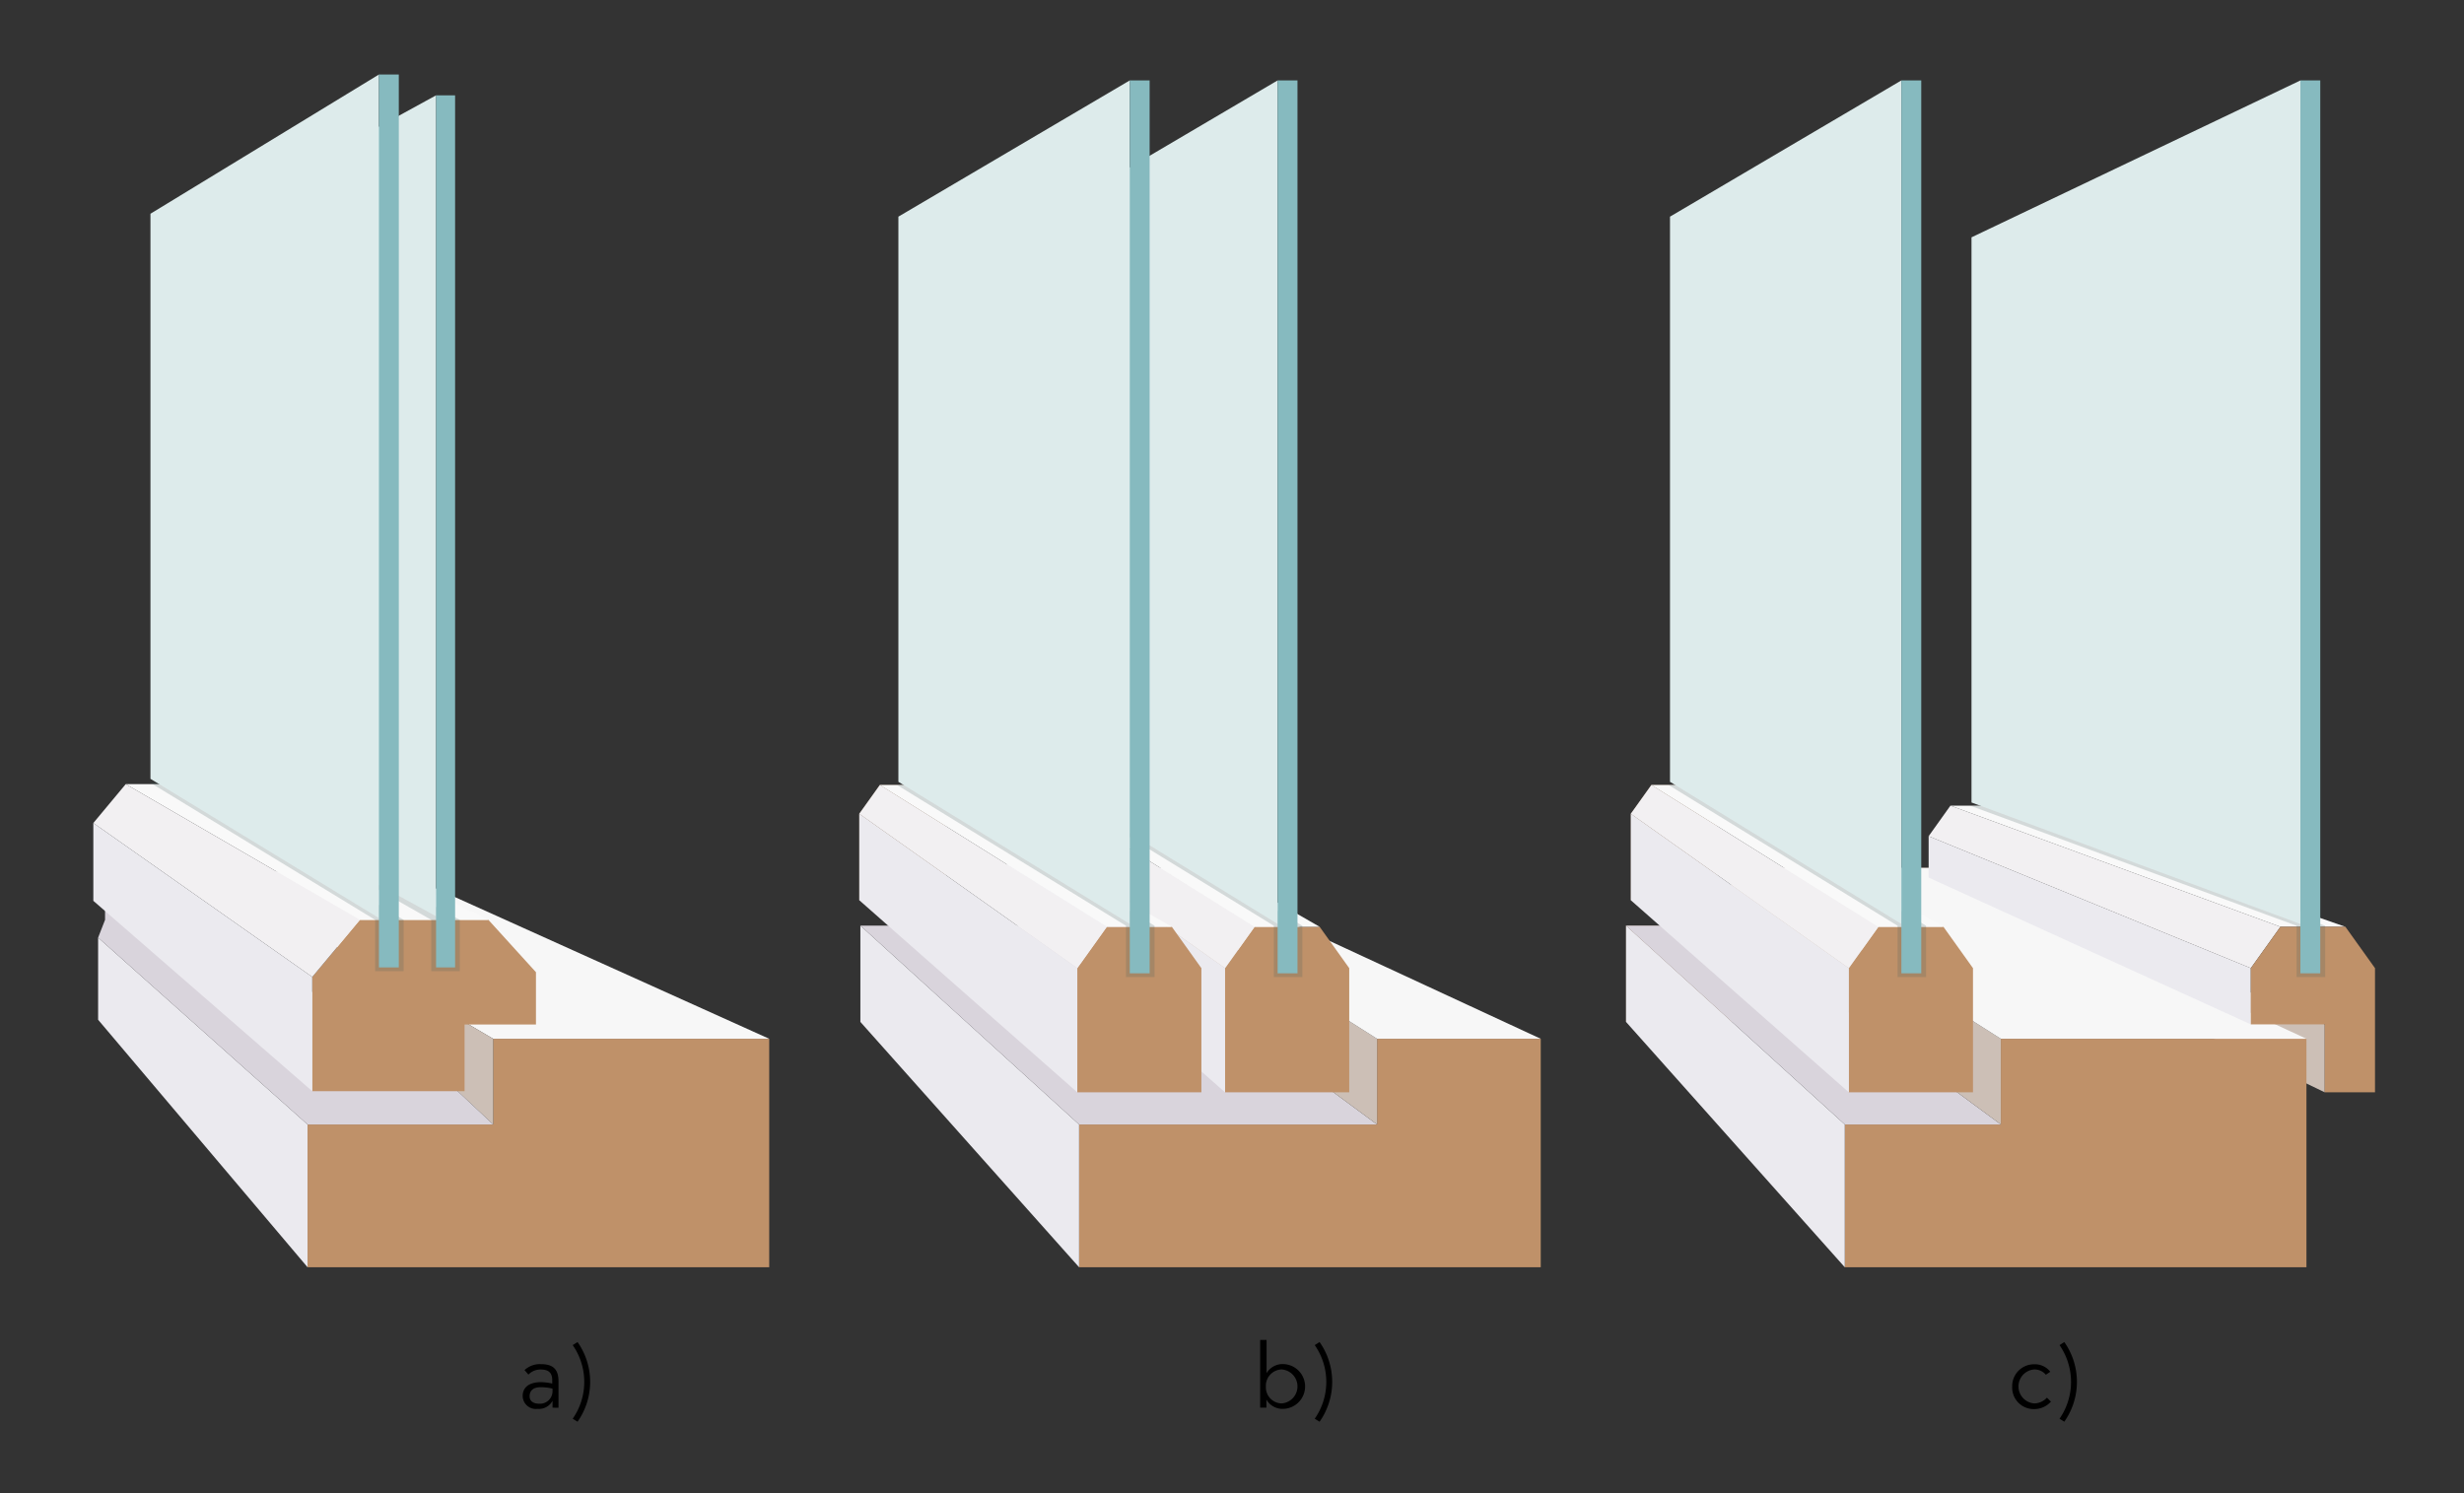 <svg xmlns="http://www.w3.org/2000/svg" viewBox="0 0 330 200"><rect x="0" y="0" width="330" height="200" fill="#333333" stroke="none"/><defs><style>.cls-1{isolation:isolate;}.cls-2{fill:#bf9169;}.cls-3{fill:#ebeaef;}.cls-4{fill:#f7f7f7;}.cls-5{fill:#ccbfb6;}.cls-6{fill:#d9d4dc;}.cls-7{fill:#f9f9f9;}.cls-8{fill:#f2f0f2;}.cls-9{fill:#3f5a5a;opacity:0.2;mix-blend-mode:multiply;}.cls-10{fill:#ddebeb;}.cls-11{fill:#86babf;}.cls-12{fill:#c79d79;opacity:0.5;}</style></defs><g class="cls-1"><g id="Lag_2" data-name="Lag 2"><polygon class="cls-2" points="103.02 139.14 103.02 169.74 41.19 169.74 41.19 150.62 66.05 150.62 66.05 139.14 103.02 139.14"/><polygon class="cls-3" points="41.19 150.62 13.14 125.59 13.14 136.59 41.19 169.74 41.19 150.62"/><polygon class="cls-4" points="103.02 139.14 53.3 116.72 27.8 116.72 66.05 139.14 103.02 139.14"/><polygon class="cls-5" points="66.05 150.62 55.85 141.06 56.8 133.72 66.05 139.14 66.05 150.62"/><polygon class="cls-6" points="41.19 150.62 13.14 125.59 14.07 123.21 14.07 116.72 55.85 141.06 66.05 150.62 41.19 150.62"/><polygon class="cls-2" points="71.78 130.22 71.78 137.23 62.22 137.23 62.22 146.16 41.82 146.16 41.82 130.86 48.2 123.21 65.41 123.21 71.78 130.22"/><polygon class="cls-7" points="16.84 105.03 48.2 123.21 65.41 123.21 28.56 105.03 16.84 105.03"/><polygon class="cls-8" points="12.5 110.24 41.82 130.86 48.2 123.21 16.84 105.03 12.5 110.24"/><polygon class="cls-3" points="12.5 120.66 41.82 146.16 41.82 130.86 12.5 110.24 12.5 120.66"/><polygon class="cls-9" points="61.58 123.21 61.58 130.08 57.76 130.08 57.76 123.21 46.88 117.01 50.04 117.01 61.58 123.21"/><polygon class="cls-9" points="54.06 123.21 54.06 130.08 50.24 130.08 50.24 123.21 19.96 104.74 23.12 104.74 54.06 123.21"/><polygon class="cls-10" points="25.25 104.56 58.4 122.73 58.4 12.77 25.25 30.94 25.25 104.56"/><rect class="cls-11" x="58.4" y="12.77" width="2.55" height="116.81"/><polygon class="cls-10" points="20.15 104.32 50.75 122.97 50.75 9.98 20.15 28.63 20.15 104.32"/><rect class="cls-11" x="50.75" y="9.98" width="2.66" height="119.6"/><polygon class="cls-12" points="259.49 116.24 259.49 136.88 217.77 136.88 217.77 123.98 231.87 123.98 231.87 116.24 259.49 116.24"/><polygon class="cls-5" points="265.61 124.27 311.35 146.31 311.35 137.21 265.61 117.55 265.61 124.27"/><polygon class="cls-2" points="308.9 139.14 308.9 169.74 247.07 169.74 247.07 150.62 267.97 150.62 267.97 139.14 308.9 139.14"/><polygon class="cls-3" points="217.77 136.88 247.07 169.74 247.07 150.62 217.77 123.98 217.77 136.88"/><polygon class="cls-6" points="267.97 150.62 231.87 123.98 217.77 123.98 247.07 150.62 267.97 150.62"/><polygon class="cls-5" points="267.97 139.14 267.97 150.62 231.87 123.98 231.87 116.24 267.97 139.14"/><polygon class="cls-4" points="308.9 139.14 259.49 116.24 231.87 116.24 267.97 139.14 308.9 139.14"/><polygon class="cls-3" points="301.45 137.21 301.45 129.68 258.3 112 258.3 117.55 301.45 137.21"/><polygon class="cls-8" points="305.41 124.14 261.22 107.91 258.3 112 301.45 129.68 305.41 124.14"/><polygon class="cls-7" points="267.65 107.91 314.12 124.14 305.41 124.14 261.22 107.91 267.65 107.91"/><polygon class="cls-2" points="318.08 129.68 318.08 146.31 311.35 146.31 311.35 137.21 301.45 137.21 301.45 129.68 305.41 124.14 314.12 124.14 318.08 129.68"/><polygon class="cls-2" points="264.24 129.68 264.24 146.31 247.61 146.31 247.61 129.68 251.57 124.14 260.28 124.14 264.24 129.68"/><polygon class="cls-12" points="229.99 109 229.99 120.58 218.41 120.58 218.41 109 221.17 105.14 227.24 105.14 229.99 109"/><polygon class="cls-3" points="218.41 109 218.41 120.58 247.61 146.31 247.61 129.68 218.41 109"/><polygon class="cls-8" points="221.17 105.14 251.57 124.14 247.61 129.68 218.41 109 221.17 105.14"/><polygon class="cls-7" points="260.28 124.14 251.57 124.14 221.17 105.14 227.24 105.14 260.28 124.14"/><polygon class="cls-9" points="257.96 124 257.96 130.87 254.14 130.87 254.14 124 223.46 105.14 226.63 105.14 257.96 124"/><polygon class="cls-10" points="223.66 104.72 254.65 123.76 254.65 10.77 223.66 29.02 223.66 104.72"/><rect class="cls-11" x="254.65" y="10.77" width="2.66" height="119.6"/><polygon class="cls-9" points="311.41 124 311.41 130.87 307.58 130.87 307.58 124 263.84 107.91 267.01 107.91 311.41 124"/><polygon class="cls-10" points="264.04 107.49 308.1 123.76 308.1 10.77 264.04 31.79 264.04 107.49"/><rect class="cls-11" x="308.09" y="10.77" width="2.66" height="119.6"/><polygon class="cls-2" points="206.35 139.14 206.35 169.74 144.52 169.74 144.52 150.62 184.43 150.62 184.43 139.14 206.35 139.14"/><polygon class="cls-3" points="115.23 136.88 144.52 169.74 144.52 150.62 115.23 123.98 115.23 136.88"/><polygon class="cls-6" points="184.43 150.62 148.33 123.98 115.23 123.98 144.52 150.62 184.43 150.62"/><polygon class="cls-5" points="184.43 139.14 184.43 150.62 148.33 123.98 148.33 116.24 184.43 139.14"/><polygon class="cls-4" points="206.35 139.14 156.94 116.24 148.33 116.24 184.43 139.14 206.35 139.14"/><polygon class="cls-2" points="180.7 129.68 180.7 146.31 164.07 146.31 164.07 129.68 168.03 124.14 176.74 124.14 180.7 129.68"/><polygon class="cls-12" points="146.45 109 146.45 120.58 134.87 120.58 134.87 109 137.63 105.14 143.7 105.14 146.45 109"/><polygon class="cls-3" points="134.87 109 134.87 120.58 164.07 146.31 164.07 129.68 134.87 109"/><polygon class="cls-8" points="137.63 105.14 168.03 124.14 164.07 129.68 134.87 109 137.63 105.14"/><polygon class="cls-7" points="176.74 124.14 168.03 124.14 137.63 105.14 143.7 105.14 176.74 124.14"/><polygon class="cls-9" points="174.42 124 174.42 130.87 170.6 130.87 170.6 124 139.92 105.14 143.09 105.14 174.42 124"/><polygon class="cls-10" points="140.12 104.72 171.11 123.76 171.11 10.77 140.12 29.02 140.12 104.72"/><rect class="cls-11" x="171.11" y="10.77" width="2.66" height="119.6"/><polygon class="cls-2" points="160.9 129.68 160.9 146.31 144.28 146.31 144.28 129.68 148.24 124.14 156.94 124.14 160.9 129.68"/><polygon class="cls-12" points="126.66 109 126.66 120.58 115.08 120.58 115.08 109 117.84 105.14 123.9 105.14 126.66 109"/><polygon class="cls-3" points="115.08 109 115.08 120.58 144.28 146.31 144.28 129.68 115.08 109"/><polygon class="cls-8" points="117.84 105.14 148.24 124.14 144.28 129.68 115.08 109 117.84 105.14"/><polygon class="cls-7" points="156.94 124.14 148.24 124.14 117.84 105.14 123.9 105.14 156.94 124.14"/><polygon class="cls-9" points="154.63 124 154.63 130.87 150.8 130.87 150.8 124 120.13 105.14 123.29 105.14 154.63 124"/><polygon class="cls-10" points="120.32 104.72 151.31 123.76 151.31 10.77 120.32 29.02 120.32 104.72"/><rect class="cls-11" x="151.31" y="10.77" width="2.66" height="119.6"/><path d="M74,188.55v-.92h0A2.07,2.07,0,0,1,72,188.71,1.77,1.77,0,0,1,70,187c0-1.05.69-1.84,2.42-1.87a7.55,7.55,0,0,1,1.54.19v-.44c0-1-.48-1.44-1.54-1.44a2.23,2.23,0,0,0-1.65.68l-.52-.6a3,3,0,0,1,2.19-.8c1.55,0,2.36.62,2.36,2.28v3.56ZM74,186a6.54,6.54,0,0,0-1.61-.19c-1,0-1.46.49-1.46,1.21s.6,1,1.28,1a1.68,1.68,0,0,0,1.79-1.7Z"/><path d="M77.35,190.43l-.65-.4a8.62,8.62,0,0,0,0-9.86l.65-.41a9.27,9.27,0,0,1,0,10.67Z"/><path d="M171.79,182.71a3,3,0,0,1,0,6,2.47,2.47,0,0,1-2.18-1.24h0v1.08h-.84v-9.07h.86v4.45h0A2.49,2.49,0,0,1,171.79,182.71Zm-.15.72a2.18,2.18,0,0,0-2.1,2.29,2.15,2.15,0,0,0,2.1,2.26,2.28,2.28,0,0,0,0-4.55Z"/><path d="M176.73,190.43l-.65-.4a8.62,8.62,0,0,0,0-9.86l.65-.41a9.27,9.27,0,0,1,0,10.67Z"/><path d="M274,184.14a2,2,0,0,0-1.54-.71,2.28,2.28,0,0,0,0,4.55,2.35,2.35,0,0,0,1.68-.77l.54.53a3,3,0,0,1-2.24,1,2.88,2.88,0,0,1-2.95-3,2.92,2.92,0,0,1,3-3,2.58,2.58,0,0,1,2.1,1Z"/><path d="M276.47,190.43l-.64-.4a8.66,8.66,0,0,0,0-9.86l.64-.41a9.27,9.27,0,0,1,0,10.67Z"/></g></g></svg>